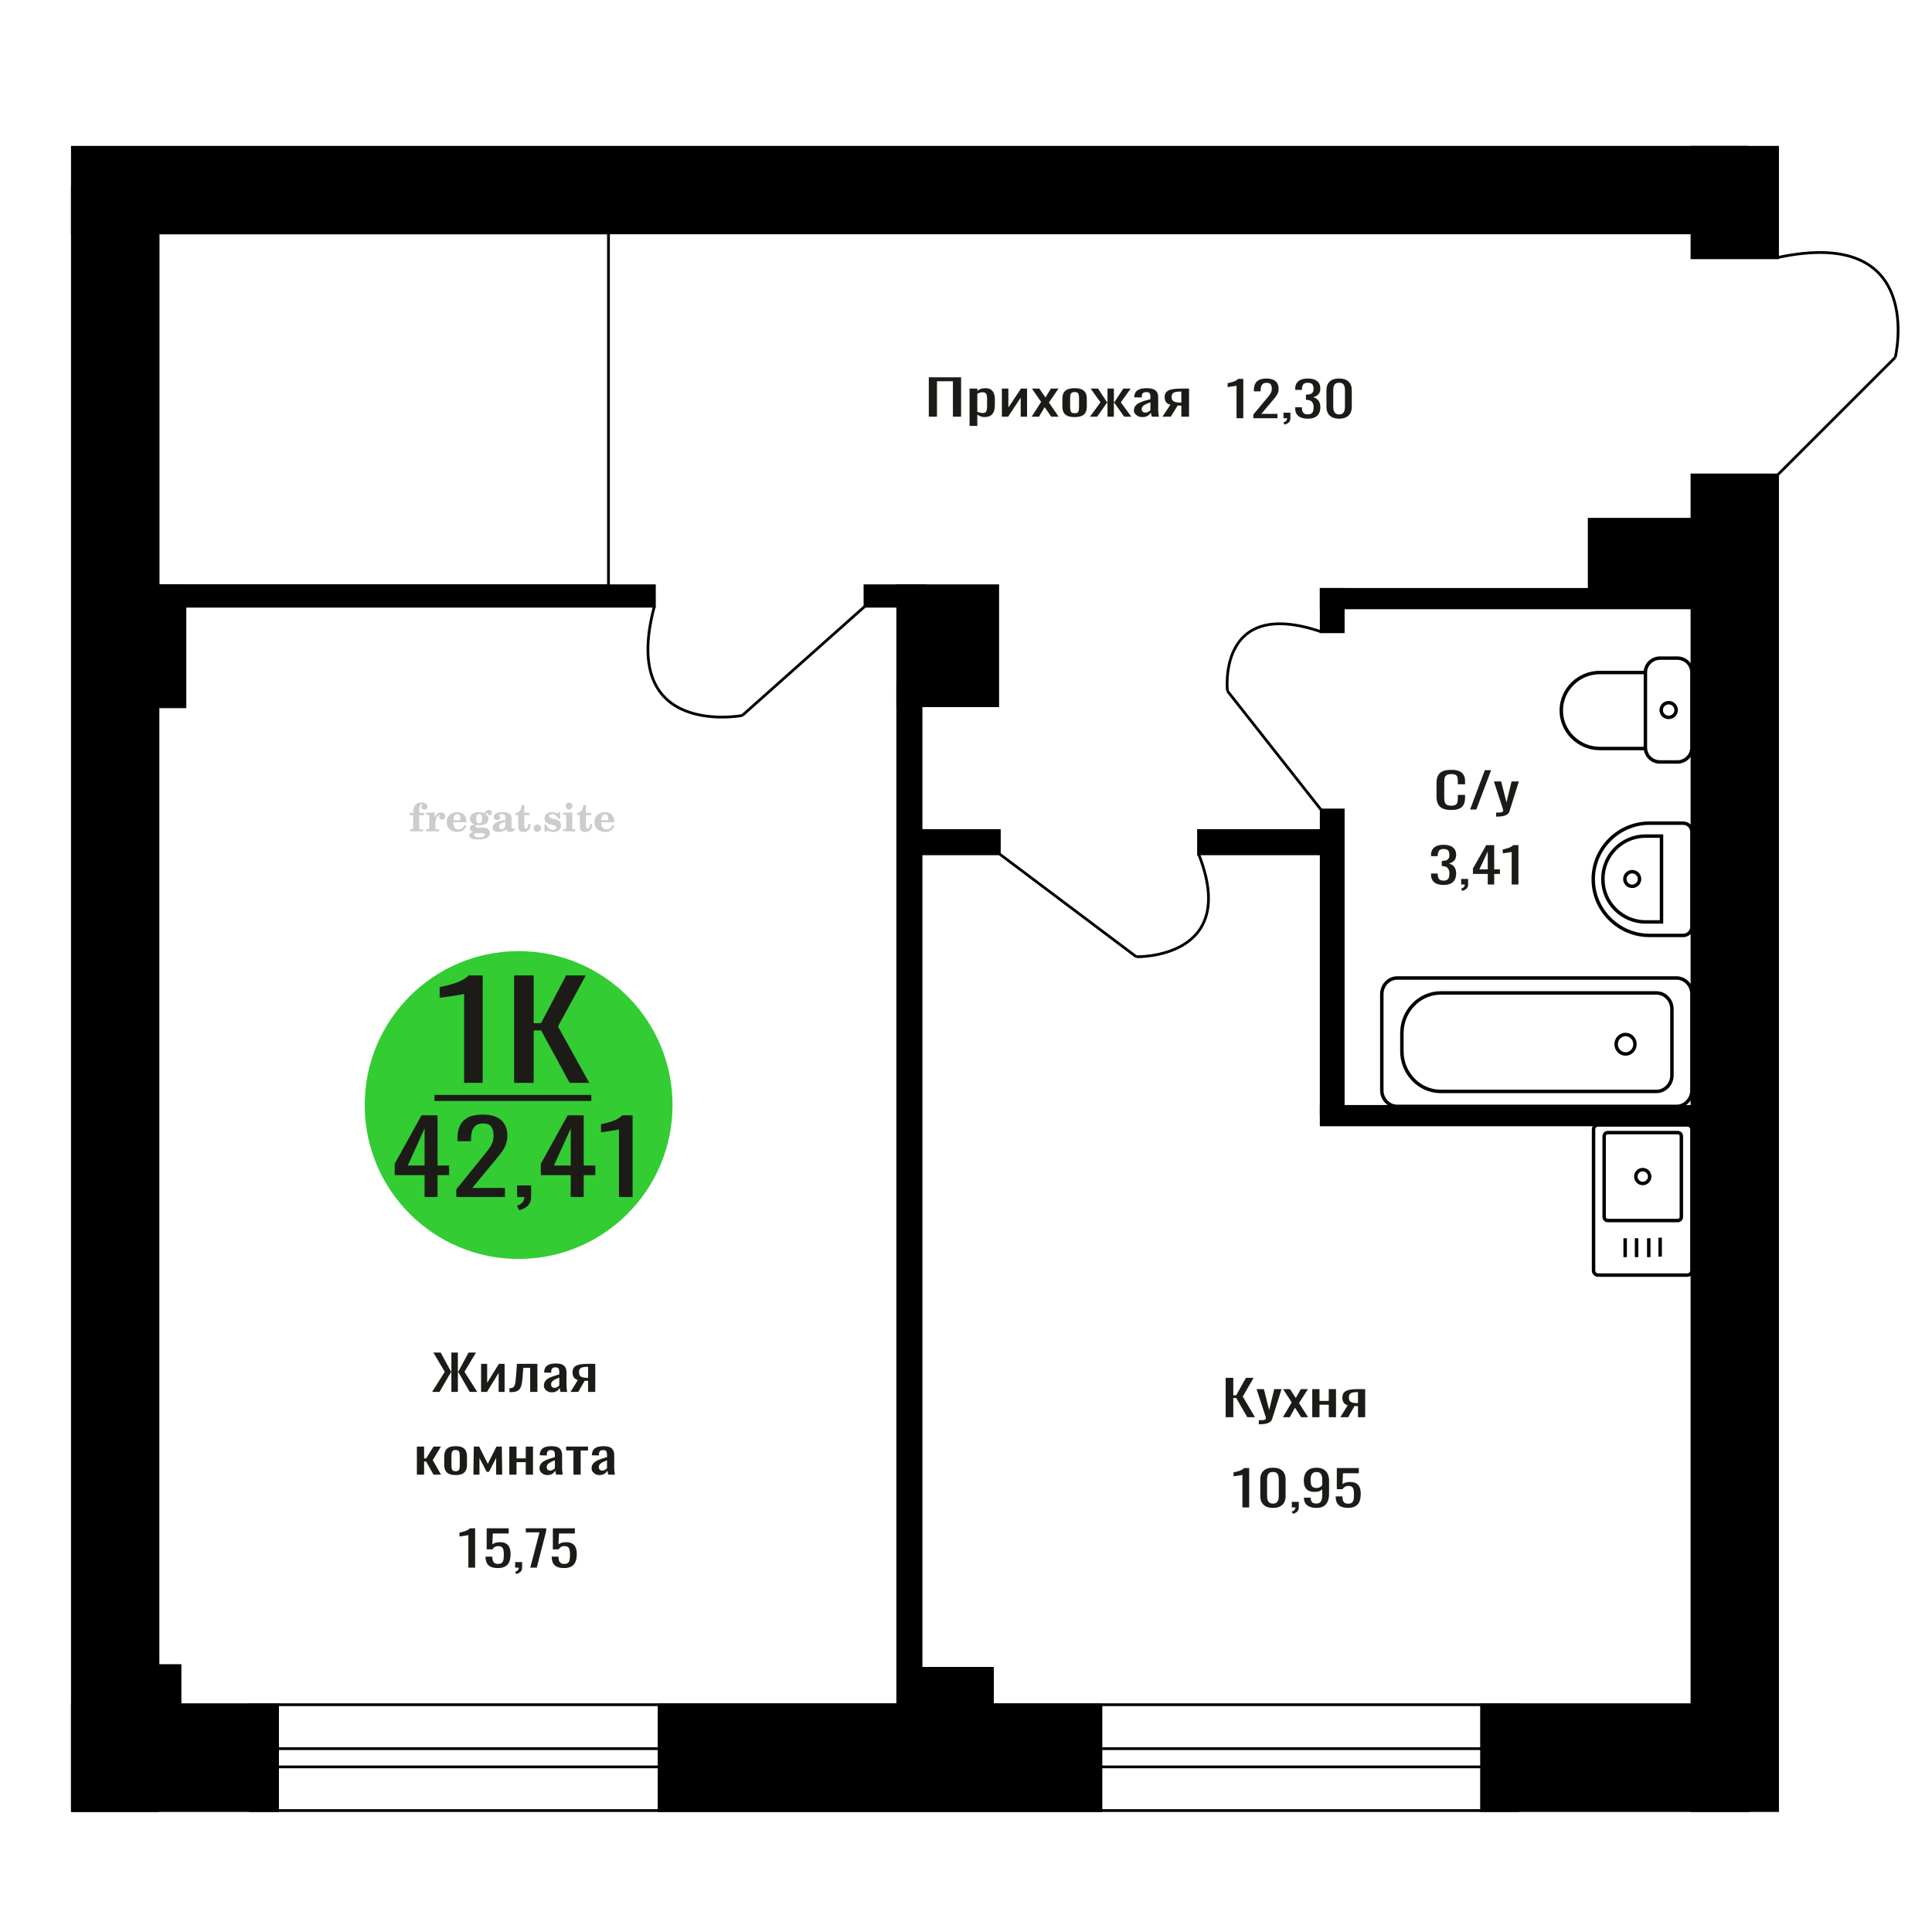 <?xml version="1.0" encoding="UTF-8"?>
<!DOCTYPE svg PUBLIC "-//W3C//DTD SVG 1.1//EN" "http://www.w3.org/Graphics/SVG/1.1/DTD/svg11.dtd">
<!-- Creator: CorelDRAW 2019 -->
<svg xmlns="http://www.w3.org/2000/svg" xml:space="preserve" width="140mm" height="140mm" version="1.1" style="shape-rendering:geometricPrecision; text-rendering:geometricPrecision; image-rendering:optimizeQuality; fill-rule:evenodd; clip-rule:evenodd"
viewBox="0 0 14000 14000"
 xmlns:xlink="http://www.w3.org/1999/xlink">
 <defs>
  <style type="text/css">
   <![CDATA[
    .str0 {stroke:black;stroke-width:25;stroke-miterlimit:22.926}
    .str2 {stroke:black;stroke-width:25.01;stroke-miterlimit:22.926}
    .str1 {stroke:black;stroke-width:20;stroke-miterlimit:22.926}
    .fil1 {fill:none}
    .fil5 {fill:black}
    .fil4 {fill:#1C1B17}
    .fil3 {fill:#33CC33}
    .fil0 {fill:#1C1B17;fill-rule:nonzero}
    .fil2 {fill:#CCCCCC;fill-rule:nonzero}
   ]]>
  </style>
 </defs>
 <g id="Слой_x0020_1">
  <polygon class="fil0" points="6730.43,3019.42 6730.43,2734.12 6964.44,2734.12 6964.44,3019.42 6905.15,3019.42 6905.15,2762.65 6789.72,2762.65 6789.72,3019.42 "/>
  <path id="1" class="fil0" d="M7025.83 3086.34l0 -270.5 56.15 0 0 16.2c6.64,-5.17 14.69,-9.63 24.13,-13.39 9.45,-3.75 20.64,-5.63 33.58,-5.63 15.75,0 28.25,2.76 37.53,8.28 9.26,5.51 16.17,12.44 20.72,20.78 4.54,8.33 7.52,16.79 8.92,25.36 1.4,8.57 2.09,15.91 2.09,22.01l0 49.31c0,14.33 -2.09,27.89 -6.29,40.68 -4.2,12.8 -11.81,23.13 -22.82,31 -11.03,7.86 -26.5,11.8 -46.45,11.8 -10.83,0 -20.45,-1.82 -28.86,-5.46 -8.38,-3.64 -15.91,-7.81 -22.55,-12.51l0 82.07 -56.15 0zm96.55 -93.69c9.79,0 16.79,-2.41 20.99,-7.22 4.19,-4.81 6.82,-11.33 7.87,-19.55 1.04,-8.22 1.57,-17.26 1.57,-27.12l0 -49.31c0,-8.45 -0.7,-16.26 -2.1,-23.42 -1.4,-7.16 -4.38,-12.86 -8.92,-17.08 -4.54,-4.23 -11.72,-6.34 -21.51,-6.34 -7.34,0 -14.35,1.05 -20.99,3.17 -6.64,2.11 -12.42,4.57 -17.31,7.39l0 130.32c5.24,2.59 11.19,4.76 17.83,6.52 6.65,1.76 14.17,2.64 22.57,2.64z"/>
  <polygon id="2" class="fil0" points="7259.85,3019.42 7259.85,2815.84 7307.07,2815.84 7307.07,2952.85 7398.37,2815.84 7442.44,2815.84 7442.44,3019.42 7396.27,3019.42 7396.27,2881.35 7305.49,3019.42 "/>
  <polygon id="3" class="fil0" points="7476.02,3019.42 7544.23,2912.35 7477.6,2815.84 7531.11,2815.84 7575.71,2880.29 7615.06,2815.84 7670.15,2815.84 7600.9,2916.92 7671.21,3019.42 7617.69,3019.42 7569.94,2950.38 7529,3019.42 "/>
  <path id="4" class="fil0" d="M7787.15 3022.24c-22.39,0 -40.04,-3.05 -52.99,-9.16 -12.94,-6.11 -22.12,-14.79 -27.54,-26.06 -5.42,-11.28 -8.13,-24.54 -8.13,-39.81l0 -59.17c0,-15.26 2.71,-28.53 8.13,-39.8 5.42,-11.27 14.6,-19.96 27.54,-26.06 12.95,-6.11 30.6,-9.16 52.99,-9.16 22.39,0 39.97,3.05 52.74,9.16 12.76,6.1 21.87,14.79 27.29,26.06 5.42,11.27 8.13,24.54 8.13,39.8l0 59.17c0,15.27 -2.71,28.53 -8.13,39.81 -5.42,11.27 -14.53,19.95 -27.29,26.06 -12.77,6.11 -30.35,9.16 -52.74,9.16zm0 -27.83c10.85,0 18.46,-2.11 22.82,-6.34 4.38,-4.22 7.01,-9.8 7.88,-16.73 0.87,-6.93 1.32,-14.15 1.32,-21.66l0 -63.75c0,-7.75 -0.45,-15.03 -1.32,-21.84 -0.87,-6.81 -3.5,-12.39 -7.88,-16.73 -4.36,-4.34 -11.97,-6.52 -22.82,-6.52 -10.84,0 -18.53,2.18 -23.07,6.52 -4.56,4.34 -7.27,9.92 -8.14,16.73 -0.88,6.81 -1.31,14.09 -1.31,21.84l0 63.75c0,7.51 0.43,14.73 1.31,21.66 0.87,6.93 3.58,12.51 8.14,16.73 4.54,4.23 12.23,6.34 23.07,6.34z"/>
  <polygon id="5" class="fil0" points="7898.39,3019.42 7974.47,2915.52 7903.11,2815.84 7956.63,2815.84 8021.17,2913.75 8025.37,2913.75 8025.37,2815.84 8071.53,2815.84 8071.53,2913.75 8075.73,2913.75 8139.75,2815.84 8193.27,2815.84 8121.9,2915.52 8197.99,3019.42 8146.05,3019.42 8075.73,2919.39 8071.53,2919.39 8071.53,3019.42 8025.37,3019.42 8025.37,2919.39 8020.65,2919.39 7950.33,3019.42 "/>
  <path id="6" class="fil0" d="M8277.74 3022.24c-11.89,0 -22.39,-2.29 -31.48,-6.87 -9.1,-4.58 -16.27,-10.45 -21.51,-17.61 -5.26,-7.16 -7.88,-14.74 -7.88,-22.72 0,-12.68 3.15,-23.36 9.44,-32.05 6.3,-8.69 14.96,-16.03 25.98,-22.02 11.01,-5.98 23.79,-11.21 38.3,-15.67 14.51,-4.46 29.82,-8.8 45.91,-13.03l0 -14.44c0,-8.22 -0.7,-15.03 -2.1,-20.43 -1.4,-5.4 -4.29,-9.45 -8.65,-12.15 -4.38,-2.7 -10.94,-4.05 -19.68,-4.05 -7.7,0 -13.9,1.17 -18.62,3.52 -4.72,2.35 -8.14,5.69 -10.24,10.04 -2.1,4.34 -3.14,9.45 -3.14,15.32l0 10.21 -55.62 -1.41c0.7,-22.54 8.4,-39.15 23.09,-49.83 14.68,-10.69 37.42,-16.03 68.21,-16.03 30.08,0 51.41,5.52 64.01,16.55 12.59,11.04 18.89,27.01 18.89,47.91l0 92.98c0,6.34 0.25,12.45 0.79,18.32 0.52,5.87 1.22,11.33 2.08,16.38 0.88,5.04 1.67,9.8 2.37,14.26l-51.42 0c-1.04,-3.76 -2.35,-8.51 -3.93,-14.26 -1.58,-5.76 -2.71,-10.98 -3.41,-15.68 -3.51,7.98 -10.24,15.44 -20.2,22.37 -9.97,6.92 -23.71,10.39 -41.19,10.39zm22.03 -32.41c5.6,0 10.84,-1.05 15.74,-3.17 4.9,-2.11 9.27,-4.52 13.13,-7.22 3.84,-2.7 6.46,-4.87 7.86,-6.51l0 -57.77c-8.74,3.29 -16.96,6.58 -24.65,9.87 -7.7,3.28 -14.44,6.75 -20.22,10.39 -5.76,3.64 -10.3,7.74 -13.63,12.32 -3.32,4.58 -4.99,9.81 -4.99,15.68 0,8.22 2.28,14.67 6.83,19.37 4.54,4.7 11.18,7.04 19.93,7.04z"/>
  <path id="7" class="fil0" d="M8423.61 3019.42l57.18 -86.29c-9.78,-2.59 -17.74,-6.46 -23.86,-11.63 -6.12,-5.16 -10.58,-11.5 -13.38,-19.02 -2.8,-7.51 -4.2,-15.96 -4.2,-25.36 0,-10.8 2.1,-20.07 6.3,-27.82 4.19,-7.75 10.83,-14.09 19.93,-19.02 9.09,-4.93 21.17,-8.57 36.2,-10.92 15.05,-2.35 33.6,-3.52 55.63,-3.52l58.77 0 0 203.58 -55.63 0 0 -80.31c-5.6,0 -10.32,-0.05 -14.17,-0.17 -3.84,-0.12 -8.04,-0.3 -12.58,-0.53l-49.85 81.01 -60.34 0zm130.64 -102.14c0.7,0 1.85,0 3.41,0 1.58,0 2.55,0 2.89,0l0 -79.96c-0.34,0 -1.31,0 -2.89,0 -1.56,0 -2.53,0 -2.87,0 -16.45,0 -29.48,1.35 -39.09,4.05 -9.63,2.7 -16.36,6.93 -20.2,12.68 -3.86,5.76 -5.78,13.45 -5.78,23.07 0,13.39 4.47,23.37 13.37,29.94 8.93,6.58 25.98,9.98 51.16,10.22z"/>
  <path class="fil1 str0" d="M12260.55 8184.61l0 1021.87c0,18.33 -14.97,33.33 -33.28,33.33l-646.57 0c-18.3,0 -33.27,-15 -33.27,-33.33l0 -1021.87c0,-18.33 14.97,-33.34 33.27,-33.34l646.57 0c18.31,0 33.28,15.01 33.28,33.34zm-76.79 48.59l0 585.15c0,14.39 -11.75,26.16 -26.11,26.16l-507.31 0c-14.37,0 -26.12,-11.77 -26.12,-26.16l0 -585.15c0,-14.38 11.75,-26.15 26.12,-26.15l507.31 0c14.36,0 26.11,11.77 26.11,26.15zm-229.59 292.58c0,27.76 -22.46,50.27 -50.18,50.27 -27.71,0 -50.18,-22.51 -50.18,-50.27 0,-27.77 22.47,-50.27 50.18,-50.27 27.72,0 50.18,22.5 50.18,50.27zm75.98 443l0 137.03m-82.57 -133.22l0 137.03m-88.47 -137.03l0 137.03m-82.57 -137.03l0 137.03"/>
  <path class="fil2" d="M2968.89 5907.76l0 -17.78 25.02 0 0 -5.65c0,-21.97 5.22,-38.99 15.71,-51.17 10.49,-12.19 25.21,-18.26 44.12,-18.26 13.27,0 23.76,2.73 31.52,8.14 7.76,5.41 11.66,12.7 11.66,21.87 0,6.82 -2.07,12.19 -6.21,16.09 -4.14,3.9 -9.87,5.83 -17.26,5.83 -6.07,0 -11.01,-1.78 -14.82,-5.36 -3.81,-3.57 -5.73,-8.18 -5.73,-13.78 0,-5.88 2.63,-11.1 7.95,-15.71 1.08,-1.08 1.64,-1.79 1.64,-2.07 0,-0.99 -0.47,-1.74 -1.36,-2.16 -0.94,-0.47 -2.45,-0.71 -4.57,-0.71 -7,0 -11.85,3.58 -14.53,10.68 -2.73,7.1 -4.09,21.54 -4.09,43.32l0 8.94 35.51 0 0 17.78 -35.51 0 0 91.43c0,4.14 0.84,6.97 2.59,8.47 1.74,1.51 5.08,2.26 10.01,2.26l15.06 0 0 14.11 -93.7 0 0 -14.11 12.37 -0.28c3.76,-0.19 6.3,-0.99 7.67,-2.5 1.31,-1.45 1.97,-4.09 1.97,-7.95l0 -91.43 -25.02 0z"/>
  <path id="1" class="fil2" d="M3087.89 6024.03l0 -14.11 13.22 -0.28c3.86,-0.29 6.44,-1.13 7.71,-2.54 1.27,-1.41 1.93,-4.05 1.93,-7.91l0 -84.47c0,-4.52 -0.99,-7.53 -3.01,-8.99 -2.02,-1.46 -6.21,-2.21 -12.56,-2.21 -0.84,0 -2.21,0.05 -4.09,0.14 -1.88,0.1 -3.29,0.14 -4.33,0.14l0 -13.82 62.89 -3.11 0 38.85c5.55,-12.74 12.14,-22.39 19.9,-28.88 7.71,-6.44 16.41,-9.69 26.15,-9.69 9.03,0 16.37,2.54 22.01,7.58 5.65,5.08 8.47,11.52 8.47,19.42 0,7.72 -2.07,13.88 -6.26,18.53 -4.18,4.66 -9.69,6.97 -16.51,6.97 -6.35,0 -11.52,-2.03 -15.52,-6.12 -4,-4.09 -6.02,-9.41 -6.02,-15.94 0,-2.59 0.42,-4.94 1.27,-7.15 0.8,-2.21 2.12,-4.33 3.86,-6.35 -10.49,3.38 -18.44,10.67 -23.94,21.77 -5.51,11.11 -8.28,25.59 -8.28,43.42l0 29.91c0,3.86 0.66,6.5 1.97,7.95 1.37,1.51 3.91,2.31 7.67,2.5l18.02 0.28 0 14.11 -94.55 0z"/>
  <path id="2" class="fil2" d="M3367.34 5977.46l12.42 5.93c-4.42,14.77 -12.14,26.01 -23.19,33.68 -11.1,7.67 -25.17,11.48 -42.24,11.48 -23.43,0 -42.29,-6.59 -56.68,-19.71 -14.35,-13.13 -21.54,-30.34 -21.54,-51.65 0,-21.26 7.15,-38.57 21.4,-51.83 14.3,-13.27 32.97,-19.9 56.02,-19.9 21.02,0 37.35,6.07 49.01,18.25 11.67,12.14 17.5,29.21 17.5,51.13l0 3.71 -94.83 0 0 1.93c0,16.33 3.3,28.65 9.83,36.97 6.59,8.33 16.37,12.47 29.31,12.47 9.45,0 17.78,-2.73 24.93,-8.19 7.19,-5.45 13.21,-13.54 18.06,-24.27zm-82.13 -33.58l43.37 0c2.96,0 5.03,-0.66 6.21,-1.93 1.18,-1.27 1.79,-3.62 1.79,-7.05 0,-12.14 -1.84,-20.98 -5.46,-26.49 -3.62,-5.5 -9.31,-8.27 -17.12,-8.27 -8.98,0 -15.85,3.62 -20.6,10.81 -4.71,7.25 -7.43,18.21 -8.19,32.93z"/>
  <path id="3" class="fil2" d="M3431.87 6029.16c-9.12,-2.31 -15.99,-5.69 -20.65,-10.26 -4.65,-4.56 -6.96,-10.16 -6.96,-16.88 0,-7.43 3.06,-13.55 9.22,-18.39 6.16,-4.8 15.05,-8.09 26.62,-9.84 -11.38,-3.05 -20.03,-8.04 -26.01,-15.05 -5.97,-6.96 -8.98,-15.47 -8.98,-25.49 0,-14.3 6.07,-25.97 18.2,-34.9 12.14,-8.99 27.99,-13.45 47.56,-13.45 6.91,0 13.4,0.7 19.56,2.07 6.17,1.36 12.14,3.43 17.92,6.16l4.85 -7.01c3.76,-5.36 8.28,-9.46 13.5,-12.37 5.22,-2.92 10.68,-4.38 16.37,-4.38 6.25,0 11.33,1.79 15.28,5.37 3.96,3.62 5.93,8.23 5.93,13.82 0,5.51 -1.5,10.02 -4.56,13.46 -3.01,3.43 -6.96,5.17 -11.81,5.17 -3.34,0 -6.16,-0.7 -8.56,-2.12 -2.4,-1.45 -4.33,-3.62 -5.78,-6.53 -0.57,-1.13 -0.9,-2.5 -1.09,-4.14 -0.28,-2.31 -1.27,-3.48 -2.91,-3.58 -1.65,0 -3.48,0.8 -5.51,2.4 -2.02,1.6 -3.66,3.62 -4.93,6.07 6.96,4.8 12.04,9.92 15.24,15.43 3.19,5.55 4.79,11.9 4.79,19.05 0,14.34 -5.83,25.58 -17.45,33.72 -11.62,8.14 -27.75,12.23 -48.4,12.23 -1.74,0 -4.18,-0.09 -7.34,-0.28 -3.1,-0.19 -5.36,-0.28 -6.72,-0.28 -4.33,0 -7.72,0.8 -10.11,2.44 -2.45,1.6 -3.67,3.81 -3.67,6.64 0,3.24 1.08,5.5 3.24,6.77 2.17,1.27 5.93,1.93 11.34,1.93l20.46 0c10.72,0 20.08,0.33 28.03,1.03 8,0.71 13.45,1.6 16.51,2.68 7.72,2.78 13.74,7.34 18.06,13.78 4.33,6.45 6.5,13.88 6.5,22.3 0,14.86 -7.06,26.29 -21.17,34.29 -14.11,8 -34.34,11.99 -60.73,11.99 -22.43,0 -39.32,-2.44 -50.65,-7.29 -11.34,-4.89 -17.03,-12.13 -17.03,-21.77 0,-6.35 2.77,-11.62 8.28,-15.9 5.5,-4.28 13.36,-7.25 23.56,-8.89zm13.88 7.85c-3.58,1.46 -6.12,3.15 -7.62,5.04 -1.51,1.88 -2.26,4.32 -2.26,7.38 0,6.16 2.68,10.72 8,13.64 5.31,2.96 13.59,4.42 24.83,4.42 15.24,0 26.53,-1.41 33.82,-4.18 7.29,-2.83 10.96,-7.15 10.96,-13.08 0,-4.66 -1.97,-8.04 -5.93,-10.11 -3.95,-2.07 -10.72,-3.11 -20.32,-3.11l-41.48 0zm4.8 -104.51c0,11.61 1.74,20.08 5.22,25.4 3.53,5.31 8.98,7.99 16.46,7.99 7.53,0 13.08,-2.68 16.7,-8.09 3.57,-5.36 5.36,-13.78 5.36,-25.3 0,-11.29 -1.79,-19.66 -5.36,-25.07 -3.62,-5.41 -9.17,-8.14 -16.7,-8.14 -7.48,0 -12.93,2.73 -16.46,8.14 -3.48,5.41 -5.22,13.78 -5.22,25.07z"/>
  <path id="4" class="fil2" d="M3663.11 5955.73c-16.7,2.68 -28.6,6.63 -35.66,11.86 -7.1,5.22 -10.63,12.55 -10.63,22.06 0,5.78 1.6,10.34 4.75,13.78 3.15,3.38 7.43,5.08 12.75,5.08 8.7,0 15.71,-3.25 20.93,-9.74 5.22,-6.49 7.86,-15.38 7.86,-26.67l0 -16.37zm43.74 35.75c0,4.52 0.8,7.71 2.4,9.64 1.6,1.93 4.23,2.87 7.81,2.87 1.64,0 3.52,-0.47 5.64,-1.46 2.12,-0.94 3.43,-1.41 4,-1.41 1.08,0 1.97,0.33 2.63,1.08 0.61,0.76 0.94,1.79 0.94,3.2 0,5.88 -3.34,11.25 -10.06,16.14 -6.73,4.84 -14.77,7.29 -24.13,7.29 -7.01,0 -12.98,-1.84 -17.92,-5.55 -4.99,-3.72 -7.9,-8.52 -8.85,-14.35 -7.71,6.3 -16.46,11.2 -26.24,14.68 -9.79,3.48 -19.85,5.22 -30.25,5.22 -13.5,0 -23.99,-2.92 -31.42,-8.8 -7.43,-5.88 -11.14,-14.16 -11.14,-24.83 0,-14.21 7.47,-25.64 22.38,-34.2 14.92,-8.61 38.53,-15.05 70.75,-19.38l0 -15.33c0,-9.93 -1.98,-16.94 -5.93,-21.07 -3.95,-4.14 -10.53,-6.21 -19.71,-6.21 -5.97,0 -11,0.98 -15.05,2.96 -4.09,1.98 -6.16,4.28 -6.16,6.82 0,0.66 1.22,2.54 3.67,5.69 2.44,3.11 3.67,6.59 3.67,10.49 0,5.32 -2.07,9.6 -6.26,12.89 -4.18,3.24 -9.64,4.89 -16.32,4.89 -6.82,0 -12.47,-1.97 -16.98,-5.93 -4.47,-3.95 -6.73,-8.89 -6.73,-14.86 0,-11.76 5.65,-20.88 16.94,-27.37 11.33,-6.45 27.28,-9.69 47.97,-9.69 11.57,0 21.73,1.17 30.53,3.52 8.75,2.31 15.99,5.79 21.68,10.35 4.52,3.53 7.67,7.48 9.46,11.95 1.79,4.42 2.68,11.24 2.68,20.41l0 60.35z"/>
  <path id="5" class="fil2" d="M3843.59 5970.69c0,0.66 0.09,1.65 0.24,2.96 0.14,1.32 0.18,2.31 0.18,2.97 0,16.51 -4.37,29.39 -13.12,38.66 -8.8,9.22 -20.98,13.83 -36.55,13.83 -14.2,0 -24.32,-3.34 -30.29,-10.07 -5.97,-6.68 -8.94,-18.48 -8.94,-35.41l0 -77 -20.32 0 0 -15.15c13.97,-0.89 24.84,-6.35 32.55,-16.27 7.72,-9.93 11.95,-23.95 12.7,-41.96l19.38 0 0 56.73 38.1 0 0 16.65 -38.1 0 0 74.78c0,9.55 0.9,15.9 2.64,19.01 1.74,3.15 4.79,4.7 9.22,4.7 5.41,0 9.5,-2.87 12.32,-8.56 2.77,-5.69 4.33,-14.3 4.61,-25.87l15.38 0z"/>
  <path id="6" class="fil2" d="M3893.5 5974.92c7.15,0 13.35,2.59 18.58,7.81 5.22,5.18 7.85,11.38 7.85,18.63 0,7.29 -2.59,13.54 -7.81,18.77 -5.17,5.22 -11.38,7.85 -18.62,7.85 -7.2,0 -13.36,-2.63 -18.54,-7.85 -5.22,-5.23 -7.8,-11.48 -7.8,-18.77 0,-7.15 2.63,-13.36 7.85,-18.58 5.22,-5.22 11.38,-7.86 18.49,-7.86z"/>
  <path id="7" class="fil2" d="M3944.77 5974.36l12.18 0c5.79,12.79 13.12,22.58 22.01,29.35 8.94,6.77 18.87,10.16 29.87,10.16 7.2,0 12.89,-1.6 17.08,-4.75 4.23,-3.2 6.35,-7.43 6.35,-12.79 0,-4.8 -1.84,-8.47 -5.55,-11.06 -3.72,-2.59 -11.62,-5.13 -23.76,-7.62 -20.84,-4 -35.51,-9.64 -44.02,-16.84 -8.52,-7.19 -12.75,-17.26 -12.75,-30.19 0,-14.35 4.75,-25.45 14.25,-33.31 9.5,-7.9 23,-11.85 40.45,-11.85 6.49,0 12.7,0.8 18.49,2.45 5.83,1.64 11.15,3.99 15.94,7.1l11.06 -7.57 11.61 0 1.37 45.15 -13.27 0c-4.93,-10.58 -11.33,-18.91 -19.14,-24.88 -7.81,-5.98 -16.18,-8.99 -25.16,-8.99 -6.82,0 -12.37,1.51 -16.65,4.57 -4.33,3.05 -6.5,6.86 -6.5,11.47 0,8.75 11.15,15.1 33.4,19.05 2.68,0.47 4.75,0.85 6.21,1.13 15.71,2.92 27.56,8.23 35.46,15.95 7.91,7.71 11.86,17.73 11.86,30.01 0,14.81 -4.99,26.53 -14.96,35.18 -9.97,8.7 -23.57,13.03 -40.83,13.03 -7.71,0 -15.05,-0.89 -21.92,-2.73 -6.91,-1.83 -13.12,-4.47 -18.76,-7.95l-12.14 8.42 -11.34 0 -0.84 -52.49z"/>
  <path id="8" class="fil2" d="M4099.09 5840.59c0,-7.01 2.4,-12.94 7.25,-17.78 4.84,-4.89 10.67,-7.34 17.59,-7.34 6.63,0 12.37,2.45 17.26,7.38 4.85,4.94 7.29,10.82 7.29,17.74 0,6.91 -2.4,12.84 -7.24,17.87 -4.85,5.03 -10.59,7.53 -17.31,7.53 -6.92,0 -12.75,-2.45 -17.59,-7.39 -4.85,-4.94 -7.25,-10.91 -7.25,-18.01zm48.26 158.56c0,3.95 0.66,6.68 1.93,8.09 1.32,1.41 3.91,2.21 7.76,2.4l11.2 0.28 0 14.11 -87.21 0 0 -14.11 12.28 -0.28c3.81,-0.19 6.39,-0.99 7.71,-2.5 1.37,-1.45 2.02,-4.14 2.02,-7.99l0 -84.48c0,-4.47 -0.98,-7.48 -3.01,-8.94 -2.02,-1.46 -6.16,-2.21 -12.41,-2.21 -0.85,0 -2.17,0.05 -4.1,0.14 -1.88,0.1 -3.34,0.14 -4.46,0.14l0 -13.82 68.29 -3.11 0 112.28z"/>
  <path id="9" class="fil2" d="M4290.06 5970.69c0,0.66 0.09,1.65 0.24,2.96 0.14,1.32 0.18,2.31 0.18,2.97 0,16.51 -4.37,29.39 -13.12,38.66 -8.8,9.22 -20.98,13.83 -36.55,13.83 -14.2,0 -24.32,-3.34 -30.29,-10.07 -5.97,-6.68 -8.94,-18.48 -8.94,-35.41l0 -77 -20.32 0 0 -15.15c13.97,-0.89 24.84,-6.35 32.55,-16.27 7.72,-9.93 11.95,-23.95 12.7,-41.96l19.38 0 0 56.73 38.1 0 0 16.65 -38.1 0 0 74.78c0,9.55 0.9,15.9 2.64,19.01 1.74,3.15 4.79,4.7 9.22,4.7 5.41,0 9.5,-2.87 12.32,-8.56 2.77,-5.69 4.33,-14.3 4.61,-25.87l15.38 0z"/>
  <path id="10" class="fil2" d="M4438.65 5977.46l12.42 5.93c-4.42,14.77 -12.14,26.01 -23.19,33.68 -11.1,7.67 -25.17,11.48 -42.24,11.48 -23.43,0 -42.29,-6.59 -56.68,-19.71 -14.35,-13.13 -21.54,-30.34 -21.54,-51.65 0,-21.26 7.15,-38.57 21.4,-51.83 14.3,-13.27 32.97,-19.9 56.02,-19.9 21.02,0 37.35,6.07 49.01,18.25 11.67,12.14 17.5,29.21 17.5,51.13l0 3.71 -94.83 0 0 1.93c0,16.33 3.3,28.65 9.83,36.97 6.59,8.33 16.37,12.47 29.31,12.47 9.45,0 17.78,-2.73 24.93,-8.19 7.19,-5.45 13.21,-13.54 18.06,-24.27zm-82.13 -33.58l43.37 0c2.96,0 5.03,-0.66 6.21,-1.93 1.18,-1.27 1.79,-3.62 1.79,-7.05 0,-12.14 -1.84,-20.98 -5.46,-26.49 -3.62,-5.5 -9.31,-8.27 -17.12,-8.27 -8.98,0 -15.85,3.62 -20.6,10.81 -4.71,7.25 -7.43,18.21 -8.19,32.93z"/>
  <circle class="fil3" cx="3758.09" cy="8007.54" r="1115.36"/>
  <path class="fil0" d="M3076.72 8674.12l0 -158.69 -216.78 0 0 -81.9 194.64 -351.75 116.23 0 0 364.18 83.95 0 0 69.47 -83.95 0 0 158.69 -94.09 0zm-121.77 -228.16l121.77 0 0 -269.11 -121.77 269.11z"/>
  <path id="1" class="fil0" d="M3306.42 8674.12l0 -55.58 190.04 -234.74c14.14,-17.55 27.21,-33.88 39.2,-48.99 11.99,-15.12 21.83,-31.08 29.52,-47.9 7.68,-16.82 11.53,-36.2 11.53,-58.14 0,-27.3 -5.54,-48.75 -16.61,-64.35 -11.06,-15.6 -30.44,-23.4 -58.12,-23.4 -23.36,0 -41.5,5.12 -54.42,15.35 -12.91,10.24 -21.83,23.65 -26.75,40.22 -4.92,16.58 -7.38,34.37 -7.38,53.39l0 19.74 -98.71 0 0 -20.47c0,-35.59 6.01,-66.18 17.99,-91.78 12,-25.59 31.37,-45.46 58.11,-59.6 26.76,-14.14 62.28,-21.21 106.56,-21.21 60.26,0 105.15,13.53 134.67,40.59 29.53,27.06 44.29,64.47 44.29,112.25 0,25.35 -3.85,47.53 -11.54,66.55 -7.68,19.01 -17.67,36.81 -29.97,53.38 -12.3,16.58 -25.84,33.64 -40.6,51.19l-171.58 207.68 236.16 0 0 65.82 -352.39 0z"/>
  <path id="2" class="fil0" d="M3762.12 8769.92l-15.68 -33.64c16.6,-4.39 29.67,-12.07 39.21,-23.04 9.53,-10.97 14.3,-24.01 14.3,-39.12l-52.59 0 0 -84.1 101.47 0 0 82.64c0,25.84 -7.06,46.43 -21.21,61.79 -14.15,15.36 -35.98,27.18 -65.5,35.47z"/>
  <path id="3" class="fil0" d="M4135.73 8674.12l0 -158.69 -216.79 0 0 -81.9 194.65 -351.75 116.23 0 0 364.18 83.95 0 0 69.47 -83.95 0 0 158.69 -94.09 0zm-121.77 -228.16l121.77 0 0 -269.11 -121.77 269.11z"/>
  <path id="4" class="fil0" d="M4485.35 8674.12l0 -489.96c-0.62,0.49 -7.53,1.95 -20.75,4.39 -13.23,2.44 -28.14,4.88 -44.74,7.31 -16.62,2.44 -31.38,4.63 -44.28,6.58 -12.92,1.95 -19.68,2.93 -20.3,2.93l0 -59.23c10.46,-1.95 22.59,-4.64 36.43,-8.05 13.84,-3.41 27.99,-7.55 42.44,-12.43 14.45,-4.88 28.29,-10.97 41.51,-18.28 13.22,-7.31 24.45,-15.85 33.67,-25.6l74.73 0 0 592.34 -98.71 0z"/>
  <path class="fil0" d="M3363.18 7846.78l0 -644.05c-0.84,0.64 -10.27,2.56 -28.29,5.77 -18.03,3.2 -38.36,6.41 -60.99,9.61 -22.65,3.2 -42.77,6.09 -60.36,8.65 -17.61,2.56 -26.83,3.85 -27.67,3.85l0 -77.87c14.25,-2.56 30.81,-6.08 49.67,-10.57 18.87,-4.49 38.15,-9.93 57.85,-16.34 19.7,-6.41 38.57,-14.42 56.58,-24.03 18.03,-9.62 33.33,-20.83 45.9,-33.65l101.86 0 0 778.63 -134.55 0z"/>
  <polygon id="1" class="fil0" points="3725.34,7846.78 3725.34,7068.15 3867.43,7068.15 3867.43,7414.21 3920.25,7414.21 4102.59,7068.15 4244.68,7068.15 4043.48,7438.24 4269.84,7846.78 4127.74,7846.78 3921.51,7467.08 3867.43,7467.08 3867.43,7846.78 "/>
  <polygon id="2" class="fil4" points="3148.14,7934.17 4284.93,7934.17 4284.93,7977.86 3148.14,7977.86 "/>
  <polygon class="fil0" points="8881.55,10269.65 8881.55,9984.35 8936.95,9984.35 8936.95,10111.15 8957.53,10111.15 9028.64,9984.35 9084.04,9984.35 9005.58,10119.96 9093.83,10269.65 9038.43,10269.65 8958.04,10130.52 8936.95,10130.52 8936.95,10269.65 "/>
  <path id="1" class="fil0" d="M9121.79 10320.72l0 -28.88c12.75,0 22.88,-0.41 30.4,-1.23 7.51,-0.82 12.9,-2.35 16.17,-4.58 3.27,-2.23 4.9,-5.34 4.9,-9.34 0,-2.11 -1.14,-6.81 -3.42,-14.08 -2.3,-7.28 -4.75,-15.03 -7.37,-23.25l-56.86 -173.29 52.95 0 38.24 152.16 36.77 -152.16 52.95 0 -67.66 214.85c-2.94,9.86 -8.34,17.67 -16.17,23.42 -7.85,5.76 -17.9,9.92 -30.17,12.51 -12.25,2.58 -27.04,3.87 -44.36,3.87l-6.37 0z"/>
  <polygon id="2" class="fil0" points="9296.32,10269.65 9360.06,10162.58 9297.8,10066.07 9347.8,10066.07 9389.47,10130.52 9426.25,10066.07 9477.72,10066.07 9413.01,10167.15 9478.71,10269.65 9428.7,10269.65 9384.09,10200.61 9345.83,10269.65 "/>
  <polygon id="3" class="fil0" points="9509.1,10269.65 9509.1,10066.07 9561.56,10066.07 9561.56,10151.66 9628.72,10151.66 9628.72,10066.07 9681.18,10066.07 9681.18,10269.65 9628.72,10269.65 9628.72,10179.13 9561.56,10179.13 9561.56,10269.65 "/>
  <path id="4" class="fil0" d="M9712.56 10269.65l53.44 -86.29c-9.15,-2.59 -16.58,-6.46 -22.3,-11.63 -5.72,-5.16 -9.89,-11.5 -12.5,-19.02 -2.62,-7.51 -3.93,-15.96 -3.93,-25.36 0,-10.8 1.97,-20.07 5.89,-27.82 3.91,-7.75 10.12,-14.09 18.63,-19.02 8.49,-4.93 19.77,-8.57 33.82,-10.92 14.06,-2.35 31.39,-3.52 51.98,-3.52l54.91 0 0 203.58 -51.98 0 0 -80.31c-5.23,0 -9.64,-0.05 -13.24,-0.17 -3.59,-0.12 -7.51,-0.3 -11.76,-0.53l-46.57 81.01 -56.39 0zm122.07 -102.14c0.66,0 1.73,0 3.19,0 1.48,0 2.38,0 2.7,0l0 -79.96c-0.32,0 -1.22,0 -2.7,0 -1.46,0 -2.36,0 -2.68,0 -15.37,0 -27.55,1.35 -36.53,4.05 -8.99,2.7 -15.28,6.93 -18.87,12.68 -3.61,5.76 -5.41,13.45 -5.41,23.07 0,13.39 4.18,23.37 12.5,29.94 8.34,6.58 24.28,9.98 47.8,10.22z"/>
  <path class="fil0" d="M8960.44 3030.75l0 -235.99c-0.31,0.24 -3.73,0.94 -10.29,2.12 -6.54,1.17 -13.94,2.34 -22.17,3.52 -8.23,1.17 -15.54,2.23 -21.94,3.17 -6.41,0.94 -9.76,1.41 -10.06,1.41l0 -28.53c5.18,-0.94 11.2,-2.23 18.06,-3.88 6.85,-1.64 13.86,-3.64 21.03,-5.98 7.16,-2.35 14.02,-5.29 20.57,-8.81 6.56,-3.52 12.13,-7.63 16.69,-12.33l37.04 0 0 285.3 -48.93 0z"/>
  <path id="1" class="fil0" d="M9082.06 3030.75l0 -26.77 94.2 -113.06c7.01,-8.45 13.48,-16.32 19.43,-23.6 5.94,-7.28 10.81,-14.97 14.63,-23.07 3.8,-8.1 5.71,-17.44 5.71,-28 0,-13.15 -2.74,-23.48 -8.23,-31 -5.49,-7.51 -15.08,-11.27 -28.8,-11.27 -11.58,0 -20.58,2.47 -26.98,7.4 -6.4,4.93 -10.83,11.39 -13.25,19.37 -2.44,7.98 -3.66,16.55 -3.66,25.71l0 9.51 -48.93 0 0 -9.86c0,-17.14 2.97,-31.88 8.92,-44.2 5.94,-12.33 15.54,-21.9 28.8,-28.71 13.26,-6.81 30.86,-10.21 52.81,-10.21 29.87,0 52.12,6.51 66.75,19.54 14.64,13.04 21.95,31.06 21.95,54.07 0,12.21 -1.91,22.89 -5.71,32.05 -3.82,9.16 -8.76,17.73 -14.86,25.71 -6.09,7.99 -12.8,16.21 -20.12,24.66l-85.04 100.03 117.05 0 0 31.7 -174.67 0z"/>
  <path id="2" class="fil0" d="M9307.94 3076.89l-7.78 -16.2c8.23,-2.11 14.71,-5.81 19.44,-11.1 4.72,-5.28 7.08,-11.56 7.08,-18.84l-26.06 0 0 -40.51 50.3 0 0 39.81c0,12.44 -3.52,22.36 -10.53,29.76 -7.01,7.39 -17.82,13.09 -32.45,17.08z"/>
  <path id="3" class="fil0" d="M9476.2 3033.92c-20.12,0 -36.88,-2.94 -50.3,-8.81 -13.41,-5.87 -23.47,-14.32 -30.17,-25.36 -6.71,-11.03 -10.06,-24.06 -10.06,-39.09l0 -9.51 48.46 0c0,0.94 0,1.94 0,2.99 0,1.06 0,2.17 0,3.35 0.31,8.45 1.61,16.08 3.89,22.89 2.29,6.81 6.4,12.21 12.35,16.2 5.94,4 14.55,5.99 25.83,5.99 11.89,0 20.87,-2.17 26.98,-6.51 6.1,-4.35 10.21,-10.51 12.34,-18.5 2.13,-7.98 3.19,-17.14 3.19,-27.47 0,-15.03 -3.57,-27.3 -10.73,-36.81 -7.17,-9.51 -19.75,-14.73 -37.72,-15.67 -0.91,-0.23 -2.07,-0.35 -3.43,-0.35 -1.38,0 -2.52,0 -3.43,0l0 -37.69c0.91,0 1.97,0 3.19,0 1.22,0 2.29,0 3.21,0 17.37,-0.47 29.87,-3.99 37.49,-10.57 7.62,-6.57 11.42,-17.49 11.42,-32.75 0,-12.92 -2.81,-23.25 -8.45,-31 -5.64,-7.75 -16.83,-11.62 -33.6,-11.62 -16.76,0 -27.89,4.28 -33.38,12.86 -5.49,8.57 -8.54,19.54 -9.15,32.93 0,0.94 0,1.94 0,2.99 0,1.06 0,2.06 0,3l-48.46 0 0 -9.51c0,-15.27 3.35,-28.3 10.06,-39.1 6.7,-10.8 16.84,-19.14 30.4,-25.01 13.57,-5.87 30.4,-8.8 50.53,-8.8 20.41,0 37.34,2.93 50.75,8.8 13.41,5.87 23.47,14.27 30.17,25.19 6.71,10.91 10.06,24.01 10.06,39.27 0,17.14 -4.8,30.88 -14.4,41.21 -9.6,10.33 -22.48,17.37 -38.64,21.13 11.28,2.58 20.81,7.05 28.58,13.39 7.78,6.34 13.79,14.38 18.06,24.12 4.27,9.75 6.4,21.08 6.4,33.99 0,16.91 -3.05,31.64 -9.14,44.21 -6.1,12.56 -15.85,22.3 -29.26,29.23 -13.42,6.93 -31.1,10.39 -53.04,10.39z"/>
  <path id="4" class="fil0" d="M9703.89 3033.92c-21.03,0 -38.32,-3.64 -51.88,-10.92 -13.57,-7.28 -23.63,-17.26 -30.19,-29.94 -6.55,-12.68 -9.82,-27.12 -9.82,-43.32l0 -122.93c0,-16.67 3.19,-31.28 9.6,-43.85 6.4,-12.56 16.39,-22.36 29.95,-29.41 13.55,-7.04 31.01,-10.56 52.34,-10.56 21.34,0 38.72,3.52 52.13,10.56 13.41,7.05 23.32,16.85 29.72,29.41 6.4,12.57 9.6,27.18 9.6,43.85l0 122.93c0,16.44 -3.28,30.99 -9.82,43.67 -6.56,12.68 -16.54,22.61 -29.95,29.77 -13.42,7.16 -30.64,10.74 -51.68,10.74zm0 -31c11.59,0 20.36,-2.58 26.3,-7.74 5.95,-5.17 10.06,-11.8 12.35,-19.9 2.28,-8.11 3.42,-16.5 3.42,-25.19l0 -123.63c0,-9.16 -1.06,-17.78 -3.2,-25.89 -2.13,-8.1 -6.17,-14.61 -12.11,-19.54 -5.95,-4.94 -14.87,-7.4 -26.76,-7.4 -11.88,0 -20.87,2.46 -26.97,7.4 -6.09,4.93 -10.21,11.44 -12.35,19.54 -2.13,8.11 -3.19,16.73 -3.19,25.89l0 123.63c0,8.69 1.14,17.08 3.42,25.19 2.29,8.1 6.56,14.73 12.8,19.9 6.26,5.16 15.02,7.74 26.29,7.74z"/>
  <path class="fil1 str1" d="M13733.98 2589.38c0,0 230,-955.31 -853.1,-723.22"/>
  <line class="fil1 str1" x1="12880.88" y1="3441.65" x2="13733.98" y2= "2589.38" />
  <path class="fil1 str2" d="M12115.43 7792.38l0 -480.54c0,-64.12 -50.66,-116.57 -112.58,-116.57l-1562.81 0c-154.81,0 -281.47,131.13 -281.47,291.42l0 130.84c0,160.29 126.66,291.42 281.47,291.42l1562.81 0c61.92,0 112.58,-52.45 112.58,-116.57zm145.12 108.55l0 -697.63c0,-64.11 -50.66,-116.57 -112.58,-116.57l-2022.24 0c-61.93,0 -112.58,52.46 -112.58,116.57l0 697.63c0,64.11 50.65,116.57 112.58,116.57l2022.24 0c61.92,0 112.58,-52.46 112.58,-116.57zm-412.86 -333.96c0,-39 -30.54,-70.62 -68.21,-70.62 -37.67,0 -68.22,31.62 -68.22,70.62 0,39.01 30.55,70.63 68.22,70.63 37.67,0 68.21,-31.62 68.21,-70.63z"/>
  <path class="fil1 str0" d="M12260.55 4873.21l0 544.15c0,57.33 -47.6,104.24 -105.78,104.24l-125.77 0c-58.18,0 -105.78,-46.91 -105.78,-104.24l0 -544.15c0,-57.33 47.6,-104.24 105.78,-104.24l125.77 0c58.18,0 105.78,46.91 105.78,104.24zm-337.33 0l0 550.65 -330.25 0c-153.67,0 -279.39,-123.89 -279.39,-275.31l0 -0.01c0,-151.43 125.72,-275.33 279.39,-275.33l330.25 0zm222.81 272.07c0,29.47 -24.25,53.36 -54.15,53.36 -29.9,0 -54.14,-23.89 -54.14,-53.36 0,-29.46 24.24,-53.35 54.14,-53.35 29.9,0 54.15,23.89 54.15,53.35z"/>
  <path class="fil1 str0" d="M12260.55 6715.16l0 -687.04c0,-34.79 -28.53,-63.24 -63.41,-63.24l-244.05 0c-224.36,0 -407.91,183.03 -407.91,406.75l0 0.02c0,223.72 183.55,406.76 407.91,406.76l244.05 0c34.88,0 63.41,-28.46 63.41,-63.25zm-220.7 -34.39l0 -622.21 -114.95 0c-170.34,0 -309.71,138.97 -309.71,308.83l0 4.55c0,169.85 139.37,308.83 309.71,308.83l114.95 0zm-159.26 -311.11c0,-29.23 -23.76,-52.92 -53.07,-52.92 -29.31,0 -53.07,23.69 -53.07,52.92 0,29.23 23.76,52.93 53.07,52.93 29.31,0 53.07,-23.7 53.07,-52.93z"/>
  <polygon class="fil0" points="3131.01,10086.5 3222.98,9940.68 3140.3,9801.2 3193.62,9801.2 3267.99,9938.92 3270.92,9938.92 3270.92,9801.2 3317.89,9801.2 3317.89,9938.92 3321.31,9938.92 3395.19,9801.2 3449,9801.2 3365.83,9940.68 3458.29,10086.5 3404,10086.5 3321.8,9943.85 3317.89,9943.85 3317.89,10086.5 3270.92,10086.5 3270.92,9943.85 3267.5,9943.85 3184.82,10086.5 "/>
  <polygon id="1" class="fil0" points="3486.18,10086.5 3486.18,9882.92 3530.21,9882.92 3530.21,10019.93 3615.34,9882.92 3656.43,9882.92 3656.43,10086.5 3613.38,10086.5 3613.38,9948.43 3528.74,10086.5 "/>
  <path id="2" class="fil0" d="M3691.65 10088.26l0 -28.53c9.78,0 17.53,-1.41 23.24,-4.23 5.71,-2.81 10.11,-7.57 13.21,-14.26 3.1,-6.69 5.46,-15.73 7.1,-27.12 1.62,-11.39 3.1,-25.65 4.4,-42.8l6.35 -88.4 148.24 0 0 203.58 -52.35 0 0 -175.05 -49.9 0 -4.41 59.87c-1.62,23.25 -3.98,42.51 -7.08,57.77 -3.11,15.26 -7.92,27.18 -14.43,35.75 -6.53,8.57 -15.25,14.62 -26.18,18.14 -10.92,3.52 -25.03,5.28 -42.32,5.28l-5.87 0z"/>
  <path id="3" class="fil0" d="M3997.91 10089.32c-11.08,0 -20.88,-2.29 -29.35,-6.87 -8.49,-4.58 -15.17,-10.45 -20.06,-17.61 -4.9,-7.16 -7.34,-14.74 -7.34,-22.72 0,-12.68 2.94,-23.36 8.8,-32.05 5.88,-8.69 13.95,-16.03 24.23,-22.02 10.26,-5.98 22.18,-11.21 35.71,-15.67 13.53,-4.46 27.8,-8.8 42.8,-13.03l0 -14.44c0,-8.22 -0.65,-15.03 -1.95,-20.43 -1.31,-5.4 -4,-9.45 -8.07,-12.15 -4.09,-2.7 -10.2,-4.05 -18.35,-4.05 -7.18,0 -12.96,1.17 -17.36,3.52 -4.41,2.35 -7.59,5.69 -9.55,10.04 -1.96,4.34 -2.93,9.45 -2.93,15.32l0 10.21 -51.86 -1.41c0.65,-22.54 7.83,-39.15 21.53,-49.83 13.69,-10.69 34.89,-16.03 63.6,-16.03 28.04,0 47.93,5.52 59.68,16.55 11.74,11.04 17.62,27.01 17.62,47.91l0 92.98c0,6.34 0.23,12.45 0.73,18.32 0.49,5.87 1.14,11.33 1.95,16.38 0.82,5.04 1.55,9.8 2.2,14.26l-47.94 0c-0.98,-3.76 -2.2,-8.51 -3.67,-14.26 -1.47,-5.76 -2.53,-10.98 -3.18,-15.68 -3.26,7.98 -9.54,15.44 -18.84,22.37 -9.29,6.92 -22.09,10.39 -38.4,10.39zm20.54 -32.41c5.23,0 10.11,-1.05 14.68,-3.17 4.57,-2.11 8.64,-4.52 12.24,-7.22 3.58,-2.7 6.03,-4.87 7.33,-6.51l0 -57.77c-8.15,3.29 -15.82,6.58 -22.98,9.87 -7.18,3.28 -13.46,6.75 -18.85,10.39 -5.38,3.64 -9.61,7.74 -12.71,12.32 -3.1,4.58 -4.65,9.81 -4.65,15.68 0,8.22 2.12,14.67 6.36,19.37 4.23,4.7 10.43,7.04 18.58,7.04z"/>
  <path id="4" class="fil0" d="M4133.92 10086.5l53.32 -86.29c-9.12,-2.59 -16.54,-6.46 -22.25,-11.63 -5.71,-5.16 -9.86,-11.5 -12.47,-19.02 -2.61,-7.51 -3.92,-15.96 -3.92,-25.36 0,-10.8 1.96,-20.07 5.88,-27.82 3.9,-7.75 10.09,-14.09 18.58,-19.02 8.47,-4.93 19.74,-8.57 33.75,-10.92 14.03,-2.35 31.32,-3.52 51.87,-3.52l54.79 0 0 203.58 -51.86 0 0 -80.31c-5.23,0 -9.63,-0.05 -13.21,-0.17 -3.59,-0.12 -7.5,-0.3 -11.74,-0.53l-46.47 81.01 -56.27 0zm121.81 -102.14c0.65,0 1.72,0 3.18,0 1.47,0 2.38,0 2.7,0l0 -79.96c-0.32,0 -1.23,0 -2.7,0 -1.46,0 -2.36,0 -2.68,0 -15.33,0 -27.49,1.35 -36.44,4.05 -8.98,2.7 -15.26,6.93 -18.84,12.68 -3.6,5.76 -5.39,13.45 -5.39,23.07 0,13.39 4.17,23.37 12.47,29.94 8.32,6.58 24.23,9.98 47.7,10.22z"/>
  <polygon id="5" class="fil0" points="3020.93,10685.98 3020.93,10482.4 3073.28,10482.4 3073.28,10568.34 3087.95,10568.34 3141.28,10482.4 3195.09,10482.4 3135.9,10581.02 3196.07,10685.98 3141.28,10685.98 3087.95,10590.88 3073.28,10590.88 3073.28,10685.98 "/>
  <path id="6" class="fil0" d="M3301.74 10688.8c-20.88,0 -37.34,-3.05 -49.41,-9.16 -12.07,-6.11 -20.62,-14.79 -25.68,-26.06 -5.05,-11.28 -7.58,-24.54 -7.58,-39.81l0 -59.17c0,-15.26 2.53,-28.53 7.58,-39.8 5.06,-11.27 13.61,-19.96 25.68,-26.06 12.07,-6.11 28.53,-9.16 49.41,-9.16 20.88,0 37.27,3.05 49.17,9.16 11.9,6.1 20.39,14.79 25.45,26.06 5.05,11.27 7.58,24.54 7.58,39.8l0 59.17c0,15.27 -2.53,28.53 -7.58,39.81 -5.06,11.27 -13.55,19.95 -25.45,26.06 -11.9,6.11 -28.29,9.16 -49.17,9.16zm0 -27.83c10.11,0 17.21,-2.11 21.28,-6.34 4.08,-4.22 6.53,-9.8 7.35,-16.73 0.8,-6.93 1.22,-14.15 1.22,-21.66l0 -63.75c0,-7.75 -0.42,-15.03 -1.22,-21.84 -0.82,-6.81 -3.27,-12.39 -7.35,-16.73 -4.07,-4.34 -11.17,-6.52 -21.28,-6.52 -10.11,0 -17.28,2.18 -21.52,6.52 -4.25,4.34 -6.77,9.92 -7.58,16.73 -0.82,6.81 -1.22,14.09 -1.22,21.84l0 63.75c0,7.51 0.4,14.73 1.22,21.66 0.81,6.93 3.33,12.51 7.58,16.73 4.24,4.23 11.41,6.34 21.52,6.34z"/>
  <polygon id="7" class="fil0" points="3430.4,10685.98 3433.35,10482.4 3471.99,10482.4 3534.62,10607.43 3597.72,10482.4 3636.37,10482.4 3639.3,10685.98 3595.27,10685.98 3595.27,10564.46 3542.92,10665.9 3526.78,10665.9 3474.43,10565.17 3474.43,10685.98 "/>
  <polygon id="8" class="fil0" points="3690.67,10685.98 3690.67,10482.4 3743.02,10482.4 3743.02,10567.99 3810.04,10567.99 3810.04,10482.4 3862.39,10482.4 3862.39,10685.98 3810.04,10685.98 3810.04,10595.46 3743.02,10595.46 3743.02,10685.98 "/>
  <path id="9" class="fil0" d="M3966.1 10688.8c-11.08,0 -20.87,-2.29 -29.35,-6.87 -8.48,-4.58 -15.16,-10.45 -20.05,-17.61 -4.91,-7.16 -7.35,-14.74 -7.35,-22.72 0,-12.68 2.94,-23.36 8.8,-32.05 5.88,-8.69 13.95,-16.03 24.23,-22.02 10.26,-5.98 22.18,-11.21 35.71,-15.67 13.53,-4.46 27.81,-8.8 42.81,-13.03l0 -14.44c0,-8.22 -0.66,-15.03 -1.96,-20.43 -1.31,-5.4 -4,-9.45 -8.07,-12.15 -4.08,-2.7 -10.2,-4.05 -18.35,-4.05 -7.18,0 -12.96,1.17 -17.36,3.52 -4.4,2.35 -7.59,5.69 -9.54,10.04 -1.96,4.34 -2.93,9.45 -2.93,15.32l0 10.21 -51.87 -1.41c0.65,-22.54 7.83,-39.15 21.53,-49.83 13.7,-10.69 34.89,-16.03 63.6,-16.03 28.04,0 47.93,5.52 59.69,16.55 11.73,11.04 17.61,27.01 17.61,47.91l0 92.98c0,6.34 0.23,12.45 0.73,18.32 0.49,5.87 1.14,11.33 1.95,16.38 0.82,5.04 1.55,9.8 2.21,14.26l-47.95 0c-0.97,-3.76 -2.2,-8.51 -3.67,-14.26 -1.47,-5.76 -2.53,-10.98 -3.18,-15.68 -3.26,7.98 -9.54,15.44 -18.83,22.37 -9.3,6.92 -22.1,10.39 -38.41,10.39zm20.54 -32.41c5.23,0 10.12,-1.05 14.69,-3.17 4.57,-2.11 8.64,-4.52 12.23,-7.22 3.59,-2.7 6.03,-4.87 7.34,-6.51l0 -57.77c-8.16,3.29 -15.82,6.58 -22.99,9.87 -7.18,3.28 -13.46,6.75 -18.85,10.39 -5.37,3.64 -9.61,7.74 -12.71,12.32 -3.1,4.58 -4.65,9.81 -4.65,15.68 0,8.22 2.12,14.67 6.36,19.37 4.24,4.7 10.43,7.04 18.58,7.04z"/>
  <polygon id="10" class="fil0" points="4155.43,10685.98 4155.43,10510.57 4102.6,10510.57 4102.6,10482.4 4261.11,10482.4 4261.11,10510.57 4207.78,10510.57 4207.78,10685.98 "/>
  <path id="11" class="fil0" d="M4343.79 10688.8c-11.08,0 -20.87,-2.29 -29.35,-6.87 -8.48,-4.58 -15.16,-10.45 -20.05,-17.61 -4.91,-7.16 -7.35,-14.74 -7.35,-22.72 0,-12.68 2.94,-23.36 8.81,-32.05 5.87,-8.69 13.94,-16.03 24.22,-22.02 10.26,-5.98 22.18,-11.21 35.71,-15.67 13.53,-4.46 27.81,-8.8 42.81,-13.03l0 -14.44c0,-8.22 -0.65,-15.03 -1.96,-20.43 -1.31,-5.4 -4,-9.45 -8.07,-12.15 -4.08,-2.7 -10.2,-4.05 -18.35,-4.05 -7.18,0 -12.96,1.17 -17.36,3.52 -4.4,2.35 -7.58,5.69 -9.54,10.04 -1.96,4.34 -2.93,9.45 -2.93,15.32l0 10.21 -51.87 -1.41c0.65,-22.54 7.84,-39.15 21.53,-49.83 13.7,-10.69 34.89,-16.03 63.6,-16.03 28.05,0 47.94,5.52 59.69,16.55 11.73,11.04 17.61,27.01 17.61,47.91l0 92.98c0,6.34 0.24,12.45 0.74,18.32 0.48,5.87 1.13,11.33 1.94,16.38 0.82,5.04 1.56,9.8 2.21,14.26l-47.95 0c-0.97,-3.76 -2.19,-8.51 -3.67,-14.26 -1.47,-5.76 -2.52,-10.98 -3.18,-15.68 -3.26,7.98 -9.54,15.44 -18.83,22.37 -9.29,6.92 -22.1,10.39 -38.41,10.39zm20.55 -32.41c5.22,0 10.11,-1.05 14.68,-3.17 4.57,-2.11 8.64,-4.52 12.23,-7.22 3.59,-2.7 6.03,-4.87 7.34,-6.51l0 -57.77c-8.16,3.29 -15.82,6.58 -22.99,9.87 -7.18,3.28 -13.46,6.75 -18.85,10.39 -5.37,3.64 -9.61,7.74 -12.71,12.32 -3.09,4.58 -4.65,9.81 -4.65,15.68 0,8.22 2.13,14.67 6.36,19.37 4.24,4.7 10.43,7.04 18.59,7.04z"/>
  <path class="fil0" d="M3393.98 11359.83l0 -235.99c-0.31,0.24 -3.74,0.94 -10.29,2.12 -6.55,1.17 -13.95,2.34 -22.18,3.52 -8.23,1.17 -15.53,2.23 -21.93,3.17 -6.42,0.94 -9.77,1.41 -10.07,1.41l0 -28.53c5.18,-0.94 11.21,-2.23 18.06,-3.88 6.86,-1.64 13.87,-3.64 21.03,-5.98 7.17,-2.35 14.02,-5.29 20.58,-8.81 6.55,-3.52 12.12,-7.63 16.69,-12.33l37.04 0 0 285.3 -48.93 0z"/>
  <path id="1" class="fil0" d="M3607.96 11362.65c-22.25,0 -39.93,-3.29 -53.04,-9.86 -13.11,-6.58 -22.48,-16.09 -28.12,-28.53 -5.63,-12.45 -8.46,-27.24 -8.46,-44.38l48.93 0c0,8.45 0.92,16.73 2.75,24.83 1.82,8.1 5.71,14.79 11.66,20.07 5.94,5.29 15,7.93 27.19,7.93 13.42,0 23.02,-2.99 28.81,-8.98 5.8,-5.99 9.45,-14.09 10.98,-24.31 1.52,-10.21 2.28,-21.77 2.28,-34.69 0,-12.91 -0.92,-23.89 -2.75,-32.93 -1.82,-9.04 -5.63,-15.97 -11.42,-20.78 -5.79,-4.82 -14.94,-7.22 -27.43,-7.22 -10.06,0 -18.6,2.4 -25.61,7.22 -7.01,4.81 -12.19,10.27 -15.54,16.38l-41.62 0 0 -152.87 159.58 0 0 37.69 -115.22 0 -3.21 78.9c6.1,-4.93 13.64,-8.81 22.64,-11.63 9,-2.81 19.28,-4.22 30.86,-4.22 20.12,0 35.89,3.64 47.33,10.92 11.42,7.27 19.51,17.25 24.23,29.93 4.73,12.68 7.09,27.24 7.09,43.68 0,14.56 -1.38,28.12 -4.12,40.68 -2.75,12.56 -7.55,23.48 -14.41,32.76 -6.85,9.27 -16.22,16.49 -28.11,21.66 -11.89,5.16 -26.98,7.75 -45.27,7.75z"/>
  <path id="2" class="fil0" d="M3740.57 11405.97l-7.78 -16.2c8.23,-2.11 14.71,-5.81 19.43,-11.1 4.73,-5.28 7.09,-11.56 7.09,-18.84l-26.07 0 0 -40.51 50.31 0 0 39.81c0,12.44 -3.52,22.36 -10.53,29.76 -7.01,7.39 -17.82,13.09 -32.45,17.08z"/>
  <polygon id="3" class="fil0" points="3842.53,11359.83 3909.28,11104.12 3810.07,11104.12 3810.07,11074.53 3958.21,11074.53 3958.21,11092.85 3889.63,11359.83 "/>
  <path id="4" class="fil0" d="M4087.61 11362.65c-22.25,0 -39.94,-3.29 -53.05,-9.86 -13.11,-6.58 -22.48,-16.09 -28.11,-28.53 -5.64,-12.45 -8.47,-27.24 -8.47,-44.38l48.93 0c0,8.45 0.92,16.73 2.75,24.83 1.82,8.1 5.71,14.79 11.66,20.07 5.94,5.29 15,7.93 27.19,7.93 13.43,0 23.02,-2.99 28.81,-8.98 5.8,-5.99 9.45,-14.09 10.98,-24.31 1.52,-10.21 2.29,-21.77 2.29,-34.69 0,-12.91 -0.93,-23.89 -2.76,-32.93 -1.81,-9.04 -5.63,-15.97 -11.42,-20.78 -5.79,-4.82 -14.94,-7.22 -27.43,-7.22 -10.06,0 -18.6,2.4 -25.61,7.22 -7.01,4.81 -12.19,10.27 -15.54,16.38l-41.62 0 0 -152.87 159.58 0 0 37.69 -115.22 0 -3.21 78.9c6.1,-4.93 13.65,-8.81 22.64,-11.63 9,-2.81 19.28,-4.22 30.86,-4.22 20.12,0 35.89,3.64 47.33,10.92 11.42,7.27 19.51,17.25 24.23,29.93 4.73,12.68 7.09,27.24 7.09,43.68 0,14.56 -1.37,28.12 -4.11,40.68 -2.75,12.56 -7.56,23.48 -14.41,32.76 -6.86,9.27 -16.23,16.49 -28.12,21.66 -11.89,5.16 -26.97,7.75 -45.26,7.75z"/>
  <path class="fil0" d="M10460.32 6412.6c-20.12,0 -36.88,-2.94 -50.3,-8.81 -13.41,-5.87 -23.47,-14.32 -30.17,-25.36 -6.71,-11.03 -10.06,-24.06 -10.06,-39.09l0 -9.51 48.46 0c0,0.94 0,1.94 0,2.99 0,1.06 0,2.17 0,3.35 0.31,8.45 1.6,16.08 3.89,22.89 2.28,6.81 6.4,12.21 12.34,16.2 5.95,4 14.56,5.99 25.84,5.99 11.89,0 20.87,-2.17 26.97,-6.51 6.1,-4.35 10.22,-10.51 12.35,-18.5 2.13,-7.98 3.19,-17.14 3.19,-27.47 0,-15.03 -3.57,-27.3 -10.73,-36.81 -7.17,-9.51 -19.75,-14.73 -37.73,-15.67 -0.91,-0.23 -2.06,-0.35 -3.43,-0.35 -1.37,0 -2.51,0 -3.42,0l0 -37.69c0.91,0 1.97,0 3.19,0 1.22,0 2.29,0 3.21,0 17.37,-0.47 29.87,-3.99 37.49,-10.57 7.62,-6.57 11.42,-17.49 11.42,-32.75 0,-12.92 -2.82,-23.25 -8.45,-31 -5.65,-7.75 -16.84,-11.62 -33.61,-11.62 -16.76,0 -27.88,4.28 -33.37,12.86 -5.49,8.57 -8.54,19.54 -9.15,32.93 0,0.94 0,1.94 0,2.99 0,1.06 0,2.06 0,3l-48.46 0 0 -9.51c0,-15.27 3.35,-28.3 10.06,-39.1 6.7,-10.8 16.83,-19.14 30.4,-25.01 13.56,-5.87 30.4,-8.8 50.52,-8.8 20.42,0 37.35,2.93 50.76,8.8 13.41,5.87 23.47,14.27 30.17,25.19 6.71,10.91 10.06,24.01 10.06,39.27 0,17.14 -4.81,30.88 -14.4,41.21 -9.61,10.33 -22.48,17.37 -38.64,21.13 11.28,2.58 20.8,7.05 28.58,13.39 7.78,6.34 13.79,14.38 18.06,24.12 4.27,9.75 6.4,21.08 6.4,33.99 0,16.91 -3.05,31.64 -9.14,44.21 -6.1,12.56 -15.85,22.3 -29.26,29.23 -13.42,6.93 -31.1,10.39 -53.04,10.39z"/>
  <path id="1" class="fil0" d="M10595.66 6455.57l-7.78 -16.2c8.23,-2.11 14.71,-5.81 19.44,-11.1 4.72,-5.28 7.08,-11.56 7.08,-18.84l-26.06 0 0 -40.51 50.3 0 0 39.81c0,12.44 -3.52,22.36 -10.53,29.76 -7.01,7.39 -17.82,13.09 -32.45,17.08z"/>
  <path id="2" class="fil0" d="M10780.84 6409.43l0 -76.43 -107.45 0 0 -39.45 96.48 -169.42 57.61 0 0 175.41 41.6 0 0 33.46 -41.6 0 0 76.43 -46.64 0zm-60.35 -109.89l60.35 0 0 -129.62 -60.35 129.62z"/>
  <path id="3" class="fil0" d="M10954.12 6409.43l0 -235.99c-0.31,0.24 -3.74,0.94 -10.29,2.12 -6.54,1.17 -13.94,2.34 -22.17,3.52 -8.23,1.17 -15.54,2.23 -21.94,3.17 -6.41,0.94 -9.76,1.41 -10.06,1.41l0 -28.53c5.18,-0.94 11.2,-2.23 18.06,-3.88 6.85,-1.64 13.86,-3.64 21.02,-5.98 7.17,-2.35 14.02,-5.29 20.58,-8.81 6.56,-3.52 12.12,-7.63 16.69,-12.33l37.04 0 0 285.3 -48.93 0z"/>
  <polygon class="fil5 str1" points="12389.18,8151.27 12389.18,8017.5 9574.01,8017.5 9574.01,8151.27 "/>
  <polygon class="fil5 str1" points="9574,4578.01 9574,4270.99 9733.52,4270.99 9733.52,4578.01 "/>
  <polygon class="fil5 str1" points="9574,8073.63 9574,5869.28 9733.52,5869.28 9733.52,8073.63 "/>
  <path class="fil1 str1" d="M8894.34 5007.2c0,0 -77.8,-686.73 679.66,-429.2"/>
  <line class="fil1 str1" x1="9574" y1="5869.26" x2="8894.37" y2= "5007.2" />
  <polygon class="fil5 str1" points="6705.85,4244.67 6267.97,4244.67 6267.97,4392.85 6705.85,4392.85 "/>
  <polygon class="fil5 str1" points="6505.44,12561.65 6505.44,4955.7 6674.15,4955.7 6674.15,12561.65 "/>
  <polygon class="fil5 str1" points="927.38,4244.67 4741.97,4244.67 4741.97,4392.85 927.38,4392.85 "/>
  <path class="fil1 str1" d="M5378.49 5184.8c0,0 -894.72,169.93 -636.54,-791.95m1526.02 -0.01l-889.48 791.96"/>
  <polygon class="fil5 str1" points="12880.88,1868.02 12260.55,1868.02 12260.55,1067.22 12880.88,1067.22 "/>
  <polygon class="fil5 str1" points="12880.88,13119.98 12260.55,13119.98 12260.55,3441.65 12880.88,3441.65 "/>
  <polygon class="fil5 str1" points="2011.31,12353.08 2011.31,13119.99 524.49,13119.99 524.49,12353.08 "/>
  <polygon class="fil1 str1" points="11000.55,12353.09 11000.55,13119.98 1812.88,13119.98 1812.88,12353.09 "/>
  <polygon class="fil1 str1" points="1812.89,12671.39 1812.89,12803.54 11278.38,12803.54 11278.38,12671.39 "/>
  <polygon class="fil5 str1" points="7977.7,12353.08 7977.7,13119.99 4776.23,13119.99 4776.23,12353.08 "/>
  <polygon class="fil5 str1" points="1304.52,12536.52 997.02,12536.52 997.02,12069.46 1304.52,12069.46 "/>
  <polygon class="fil5 str1" points="7229.79,5113.85 7229.79,4244.67 6505.44,4244.67 6505.44,5113.85 "/>
  <polygon class="fil5 str1" points="1144.82,13119.99 524.49,13119.99 524.49,1353.81 1144.82,1353.81 "/>
  <polygon class="fil5 str1" points="927.38,4244.67 1340.13,4244.67 1340.13,5121.51 927.38,5121.51 "/>
  <path class="fil0" d="M9003.08 10923.52l0 -235.99c-0.31,0.24 -3.74,0.94 -10.29,2.12 -6.55,1.17 -13.95,2.34 -22.18,3.52 -8.23,1.17 -15.53,2.23 -21.93,3.17 -6.42,0.94 -9.77,1.41 -10.07,1.41l0 -28.53c5.18,-0.94 11.21,-2.23 18.06,-3.88 6.86,-1.64 13.87,-3.64 21.03,-5.98 7.17,-2.35 14.02,-5.29 20.58,-8.81 6.55,-3.52 12.12,-7.63 16.69,-12.33l37.04 0 0 285.3 -48.93 0z"/>
  <path id="1" class="fil0" d="M9224.37 10926.69c-21.03,0 -38.32,-3.64 -51.89,-10.92 -13.56,-7.28 -23.62,-17.26 -30.18,-29.94 -6.55,-12.68 -9.82,-27.12 -9.82,-43.32l0 -122.93c0,-16.67 3.19,-31.28 9.6,-43.85 6.4,-12.56 16.38,-22.36 29.95,-29.41 13.55,-7.04 31.01,-10.56 52.34,-10.56 21.34,0 38.72,3.52 52.13,10.56 13.41,7.05 23.32,16.85 29.72,29.41 6.4,12.57 9.6,27.18 9.6,43.85l0 122.93c0,16.44 -3.28,30.99 -9.82,43.67 -6.56,12.68 -16.54,22.61 -29.95,29.77 -13.42,7.16 -30.64,10.74 -51.68,10.74zm0 -31c11.59,0 20.36,-2.58 26.3,-7.74 5.95,-5.17 10.06,-11.8 12.35,-19.9 2.28,-8.11 3.42,-16.5 3.42,-25.19l0 -123.63c0,-9.16 -1.06,-17.78 -3.2,-25.89 -2.13,-8.1 -6.17,-14.61 -12.12,-19.54 -5.94,-4.94 -14.86,-7.4 -26.75,-7.4 -11.88,0 -20.87,2.46 -26.97,7.4 -6.09,4.93 -10.21,11.44 -12.35,19.54 -2.13,8.11 -3.19,16.73 -3.19,25.89l0 123.63c0,8.69 1.14,17.08 3.42,25.19 2.29,8.1 6.56,14.73 12.8,19.9 6.26,5.16 15.02,7.74 26.29,7.74z"/>
  <path id="2" class="fil0" d="M9368.41 10969.66l-7.78 -16.2c8.23,-2.11 14.71,-5.81 19.44,-11.1 4.72,-5.28 7.08,-11.56 7.08,-18.84l-26.06 0 0 -40.51 50.3 0 0 39.81c0,12.44 -3.52,22.36 -10.53,29.76 -7.01,7.39 -17.82,13.09 -32.45,17.08z"/>
  <path id="3" class="fil0" d="M9539.87 10926.69c-19.2,0 -35.59,-2.76 -49.15,-8.28 -13.57,-5.52 -23.85,-13.56 -30.86,-24.12 -7.02,-10.57 -10.67,-23.37 -10.98,-38.4 0,-0.47 0,-0.99 0,-1.58 0,-0.59 0,-1.12 0,-1.59l48.93 0c0,13.62 2.89,24.13 8.68,31.53 5.79,7.39 17.07,11.09 33.84,11.09 9.14,0 16.76,-2.17 22.86,-6.51 6.09,-4.35 10.67,-11.04 13.71,-20.08 3.05,-9.04 4.58,-20.49 4.58,-34.34l0 -43.32c-4.58,5.87 -11.35,10.62 -20.35,14.26 -8.98,3.64 -20.19,5.46 -33.61,5.46 -20.42,0 -36.42,-3.46 -48,-10.39 -11.58,-6.93 -19.74,-16.56 -24.46,-28.88 -4.73,-12.33 -7.09,-26.71 -7.09,-43.15 0,-17.38 3.05,-33.05 9.14,-47.02 6.1,-13.97 15.93,-25.07 29.49,-33.29 13.57,-8.21 31.33,-12.32 53.27,-12.32 21.34,0 38.72,4.16 52.13,12.5 13.41,8.34 23.24,19.55 29.49,33.64 6.25,14.09 9.37,29.82 9.37,47.19l0 95.81c0,18.31 -2.75,35.22 -8.23,50.72 -5.49,15.5 -14.78,27.88 -27.89,37.16 -13.11,9.27 -31.4,13.91 -54.87,13.91zm0 -144.41c10.67,0 19.35,-2.05 26.06,-6.16 6.71,-4.11 11.89,-8.63 15.55,-13.56l0 -42.27c0,-9.86 -1.22,-18.84 -3.66,-26.95 -2.44,-8.1 -6.71,-14.55 -12.8,-19.37 -6.1,-4.81 -14.48,-7.22 -25.15,-7.22 -10.66,0 -19.13,2.47 -25.37,7.4 -6.26,4.93 -10.67,11.33 -13.27,19.19 -2.58,7.87 -3.88,16.5 -3.88,25.89 0,11.27 0.69,21.72 2.05,31.35 1.38,9.63 5.04,17.32 10.99,23.07 5.93,5.75 15.77,8.63 29.48,8.63z"/>
  <path id="4" class="fil0" d="M9768.48 10926.34c-22.25,0 -39.93,-3.29 -53.04,-9.86 -13.11,-6.58 -22.49,-16.09 -28.12,-28.53 -5.63,-12.45 -8.46,-27.24 -8.46,-44.38l48.92 0c0,8.45 0.92,16.73 2.75,24.83 1.82,8.1 5.72,14.79 11.66,20.07 5.95,5.29 15.01,7.93 27.2,7.93 13.42,0 23.01,-2.99 28.8,-8.98 5.8,-5.99 9.45,-14.09 10.98,-24.31 1.52,-10.21 2.29,-21.77 2.29,-34.69 0,-12.91 -0.92,-23.89 -2.75,-32.93 -1.82,-9.04 -5.64,-15.97 -11.43,-20.78 -5.79,-4.82 -14.94,-7.22 -27.43,-7.22 -10.06,0 -18.6,2.4 -25.61,7.22 -7.01,4.81 -12.19,10.27 -15.54,16.38l-41.61 0 0 -152.87 159.57 0 0 37.69 -115.22 0 -3.2 78.9c6.1,-4.93 13.64,-8.81 22.64,-11.63 8.99,-2.81 19.27,-4.22 30.85,-4.22 20.12,0 35.9,3.64 47.33,10.92 11.43,7.27 19.51,17.25 24.24,29.93 4.72,12.68 7.09,27.24 7.09,43.68 0,14.56 -1.38,28.12 -4.12,40.68 -2.75,12.56 -7.55,23.48 -14.41,32.76 -6.85,9.27 -16.23,16.49 -28.12,21.66 -11.89,5.16 -26.97,7.75 -45.26,7.75z"/>
  <path class="fil0" d="M10516.39 5869.54c-28.11,0 -49.93,-4.23 -65.45,-12.68 -15.52,-8.45 -26.31,-19.84 -32.37,-34.17 -6.04,-14.32 -9.06,-30.29 -9.06,-47.9l0 -100.73c0,-19.26 3.02,-36.05 9.06,-50.37 6.06,-14.32 16.85,-25.42 32.37,-33.28 15.52,-7.87 37.34,-11.8 65.45,-11.8 24.84,0 44.53,3.28 59.07,9.86 14.55,6.57 25.02,15.97 31.39,28.18 6.36,12.21 9.55,26.88 9.55,44.02l0 22.55 -52.45 0 0 -20.08c0,-10.57 -0.74,-19.9 -2.21,-28 -1.48,-8.1 -5.47,-14.38 -12.02,-18.85 -6.52,-4.46 -17.48,-6.69 -32.85,-6.69 -15.68,0 -27.13,2.41 -34.31,7.22 -7.19,4.82 -11.84,11.63 -13.97,20.43 -2.13,8.81 -3.19,19.08 -3.19,30.82l0 113.06c0,14.33 1.63,25.66 4.9,33.99 3.27,8.34 8.66,14.27 16.19,17.79 7.51,3.52 17.65,5.28 30.38,5.28 15.04,0 25.82,-2.4 32.37,-7.22 6.54,-4.81 10.62,-11.45 12.25,-19.9 1.64,-8.45 2.46,-18.31 2.46,-29.59l0 -21.13 52.45 0 0 21.13c0,17.38 -2.94,32.7 -8.83,45.97 -5.87,13.27 -16,23.6 -30.38,31 -14.4,7.39 -34.65,11.09 -60.8,11.09z"/>
  <polygon id="1" class="fil0" points="10652.67,5866.37 10759.56,5581.07 10805.15,5581.07 10697.79,5866.37 "/>
  <path id="2" class="fil0" d="M10841.44 5917.44l0 -28.88c12.75,0 22.88,-0.41 30.4,-1.23 7.51,-0.82 12.9,-2.35 16.17,-4.58 3.27,-2.23 4.9,-5.34 4.9,-9.34 0,-2.11 -1.14,-6.81 -3.42,-14.08 -2.3,-7.28 -4.75,-15.03 -7.37,-23.25l-56.86 -173.29 52.95 0 38.24 152.16 36.77 -152.16 52.95 0 -67.66 214.85c-2.94,9.86 -8.34,17.67 -16.17,23.42 -7.85,5.76 -17.9,9.92 -30.17,12.51 -12.25,2.58 -27.04,3.87 -44.36,3.87l-6.37 0z"/>
  <polygon class="fil5 str1" points="12667.44,12353.08 12667.44,13119.99 10735.96,13119.99 10735.96,12353.08 "/>
  <polygon class="fil5 str1" points="7191.5,12556.36 6568.78,12556.36 6568.78,12089.3 7191.5,12089.3 "/>
  <polygon class="fil5 str1" points="7241.52,6018.34 6594.76,6018.34 6594.76,6187.05 7241.52,6187.05 "/>
  <path class="fil1 str1" d="M8233.95 6932.98c0,0 755.63,19.97 451.02,-745.93"/>
  <line class="fil1 str1" x1="7241.52" y1="6187.05" x2="8233.96" y2= "6932.96" />
  <polygon class="fil5 str1" points="12410.35,4404.76 12410.35,4270.99 9574.01,4270.99 9574.01,4404.76 "/>
  <polygon class="fil5 str1" points="12412.84,4304.26 12412.84,3762.68 11516.05,3762.68 11516.05,4304.26 "/>
  <polygon class="fil5 str1" points="12653.7,1687.55 12653.7,1067.22 524.49,1067.22 524.49,1687.55 "/>
  <rect class="fil1 str1" x="1144.81" y="1687.55" width="3264.47" height="2557.12"/>
  <polygon class="fil5 str1" points="9613.78,6018.34 8684.97,6018.34 8684.97,6187.05 9613.78,6187.05 "/>
 </g>
</svg>
